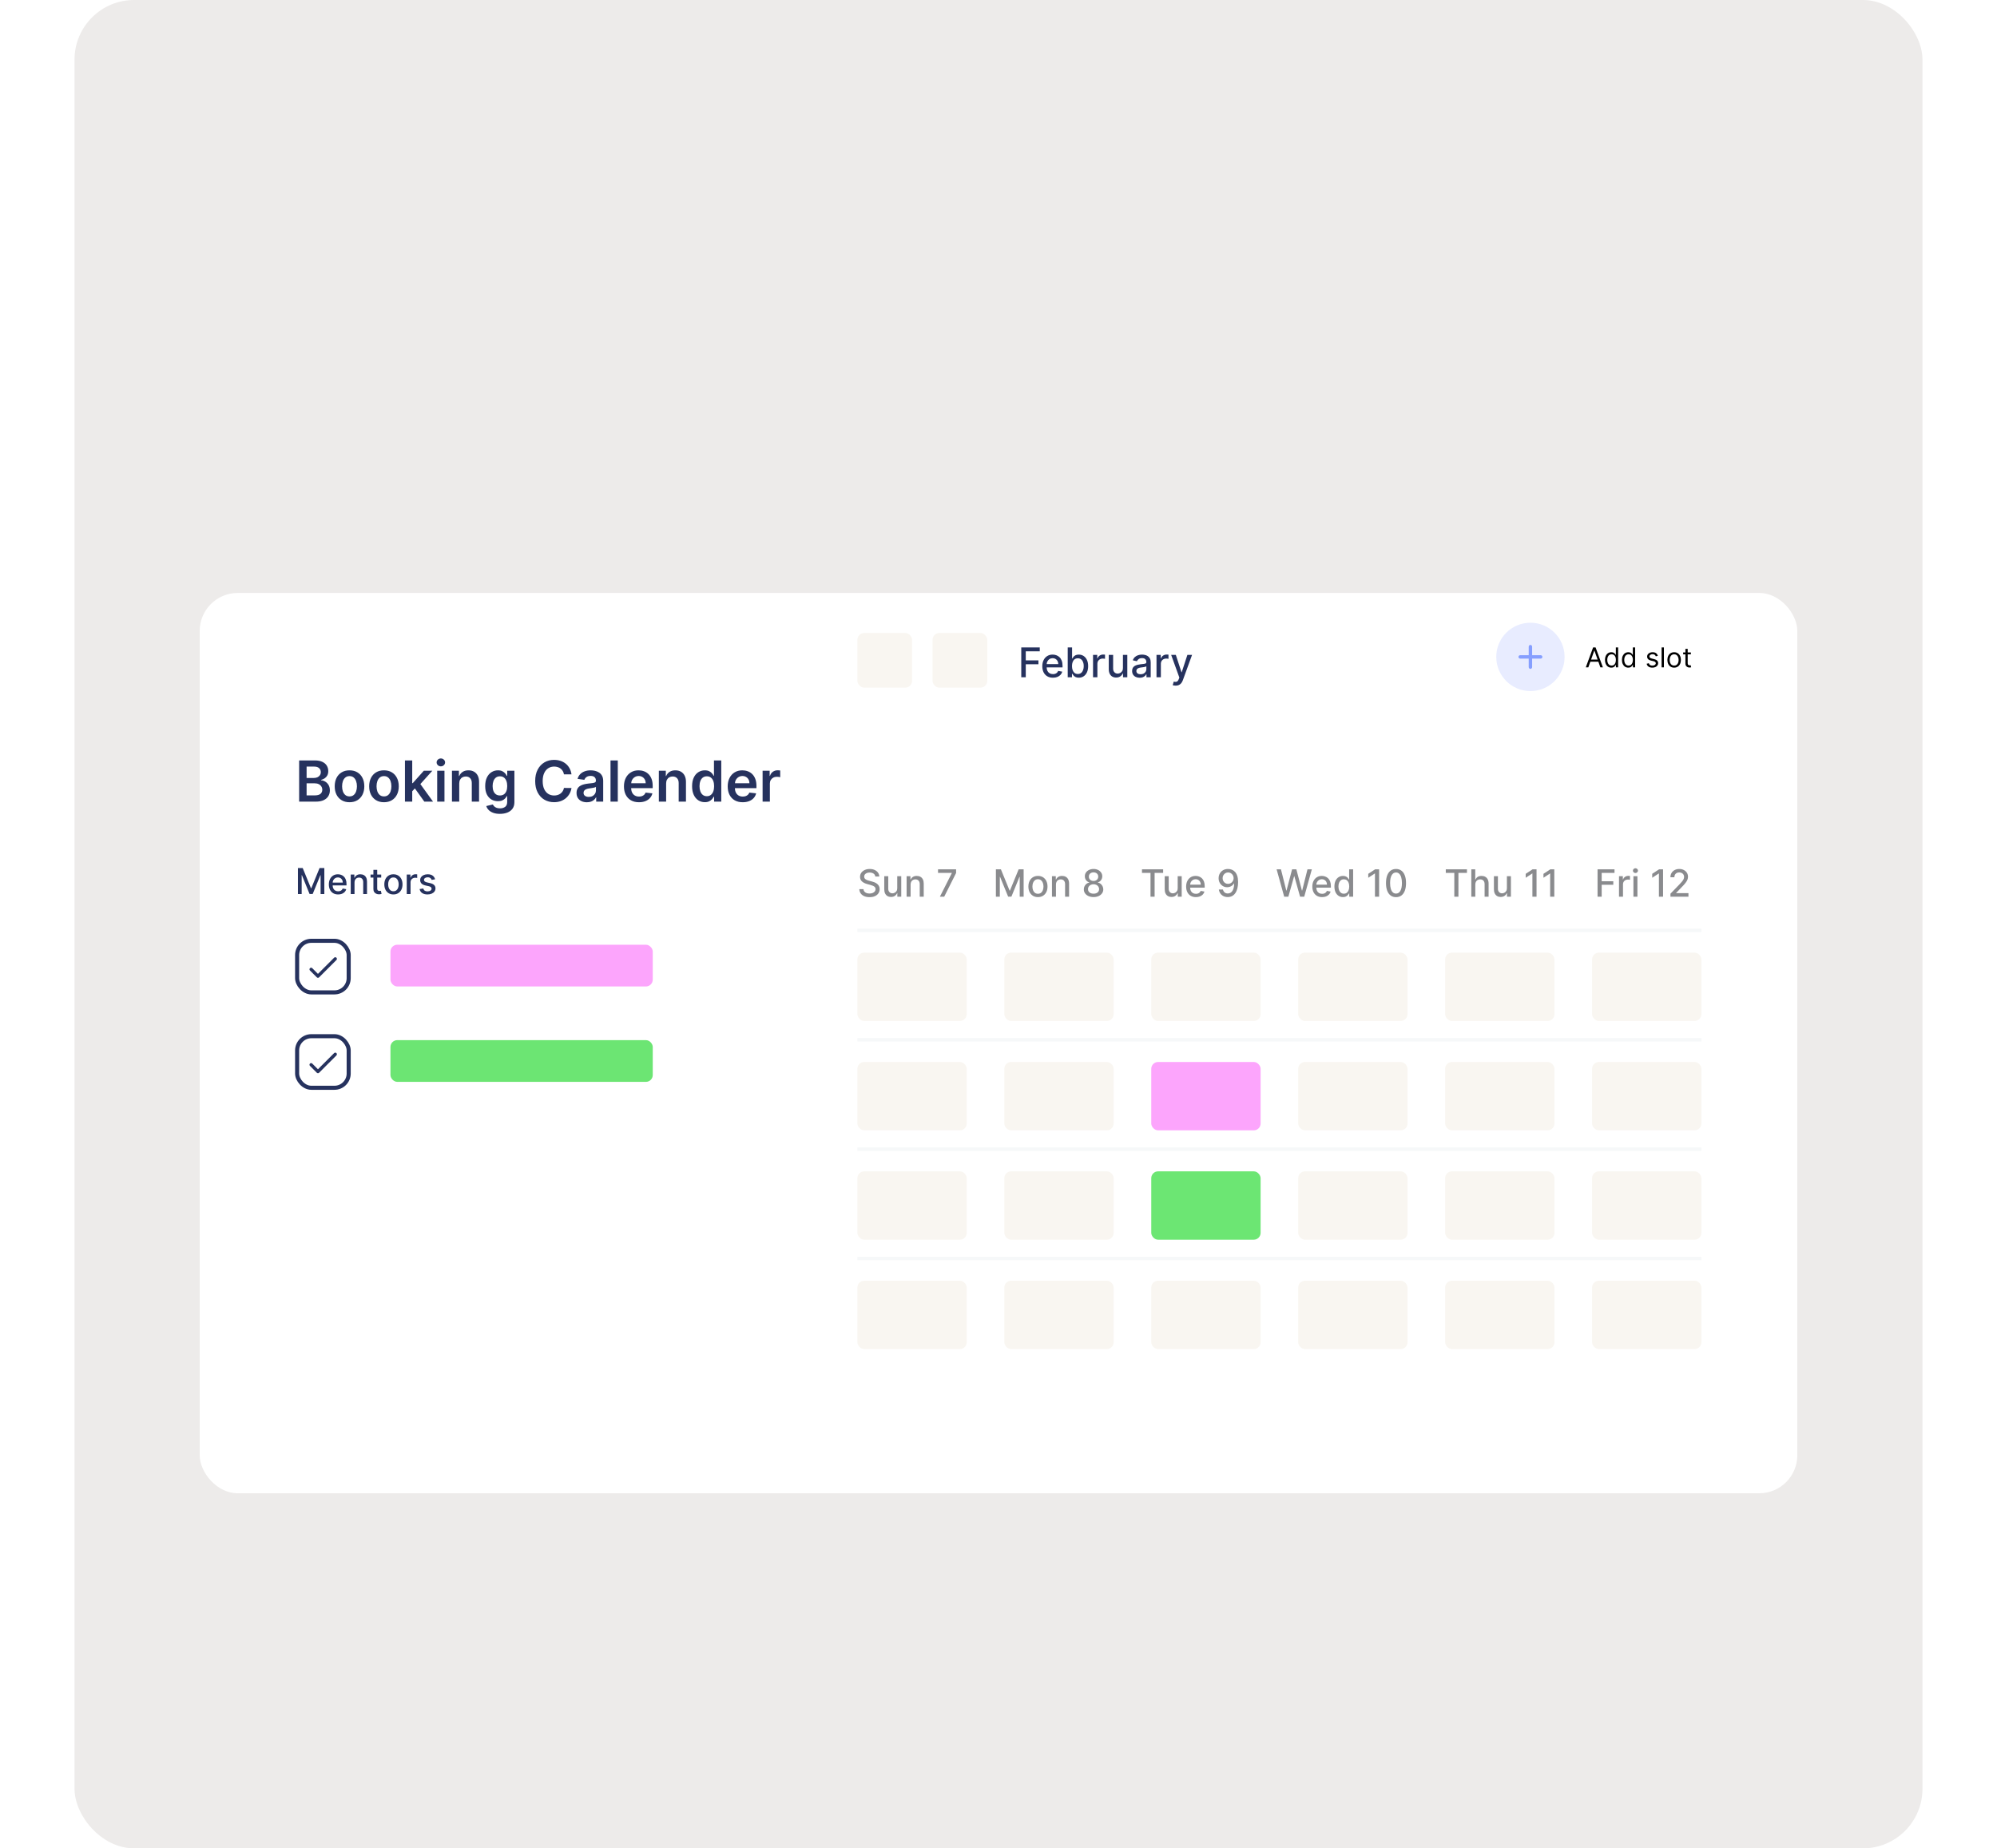 <svg width="670" height="620" viewBox="0 0 670 620" fill="none" xmlns="http://www.w3.org/2000/svg">
<rect x="25" width="620" height="620" rx="20" fill="#EDEBEA"/>
<g filter="url(#filter0_d_8_2944)">
<rect x="67" y="159" width="536" height="302" rx="12.762" fill="white"/>
<rect x="99.683" y="275.683" width="17.302" height="17.302" rx="4.781" stroke="#26325E" stroke-width="1.366"/>
<g clip-path="url(#clip0_8_2944)">
<path d="M106.672 286.772L104.767 284.867C104.553 284.652 104.207 284.652 103.993 284.867C103.778 285.081 103.778 285.427 103.993 285.641L106.288 287.936C106.502 288.15 106.848 288.15 107.062 287.936L112.871 282.127C113.085 281.913 113.085 281.567 112.871 281.352C112.657 281.138 112.311 281.138 112.097 281.352L106.672 286.772Z" fill="#26325E"/>
</g>
<rect x="131" y="277" width="88" height="14" rx="2.293" fill="#FCA5FC"/>
<rect x="131" y="309" width="88" height="14" rx="2.293" fill="#6CE573"/>
<rect x="99.683" y="307.683" width="17.302" height="17.302" rx="4.781" stroke="#26325E" stroke-width="1.366"/>
<g clip-path="url(#clip1_8_2944)">
<path d="M106.672 318.772L104.767 316.867C104.553 316.652 104.207 316.652 103.993 316.867C103.778 317.081 103.778 317.427 103.993 317.641L106.288 319.936C106.502 320.15 106.848 320.15 107.062 319.936L112.871 314.127C113.085 313.913 113.085 313.567 112.871 313.352C112.657 313.138 112.311 313.138 112.097 313.352L106.672 318.772Z" fill="#26325E"/>
</g>
<path d="M293.666 254.125C293.618 253.701 293.421 253.372 293.075 253.139C292.729 252.903 292.293 252.786 291.767 252.786C291.391 252.786 291.066 252.845 290.791 252.965C290.516 253.081 290.303 253.242 290.151 253.448C290.001 253.651 289.927 253.883 289.927 254.142C289.927 254.36 289.977 254.548 290.079 254.707C290.183 254.865 290.319 254.998 290.487 255.105C290.657 255.21 290.839 255.298 291.033 255.369C291.227 255.438 291.414 255.495 291.593 255.54L292.488 255.773C292.781 255.844 293.081 255.941 293.388 256.064C293.696 256.186 293.981 256.347 294.244 256.547C294.507 256.747 294.719 256.995 294.88 257.291C295.044 257.586 295.126 257.94 295.126 258.352C295.126 258.871 294.992 259.333 294.723 259.736C294.457 260.139 294.071 260.457 293.563 260.69C293.059 260.923 292.448 261.039 291.731 261.039C291.045 261.039 290.451 260.93 289.949 260.712C289.448 260.494 289.055 260.185 288.771 259.785C288.488 259.382 288.331 258.904 288.301 258.352H289.689C289.716 258.683 289.824 258.96 290.012 259.18C290.203 259.398 290.446 259.561 290.742 259.669C291.04 259.773 291.367 259.825 291.723 259.825C292.114 259.825 292.461 259.764 292.766 259.642C293.073 259.516 293.315 259.343 293.491 259.122C293.668 258.898 293.756 258.637 293.756 258.339C293.756 258.067 293.678 257.844 293.523 257.671C293.371 257.498 293.163 257.355 292.9 257.241C292.641 257.128 292.347 257.028 292.018 256.941L290.934 256.646C290.2 256.446 289.618 256.152 289.188 255.764C288.761 255.375 288.547 254.862 288.547 254.223C288.547 253.695 288.691 253.233 288.977 252.839C289.264 252.445 289.652 252.139 290.142 251.921C290.631 251.7 291.184 251.59 291.799 251.59C292.42 251.59 292.967 251.699 293.442 251.917C293.92 252.135 294.296 252.435 294.571 252.817C294.845 253.196 294.989 253.632 295.001 254.125H293.666ZM301.03 258.034V254.008H302.373V260.887H301.056V259.695H300.985C300.827 260.063 300.573 260.369 300.223 260.614C299.877 260.855 299.446 260.976 298.929 260.976C298.487 260.976 298.096 260.879 297.756 260.685C297.419 260.488 297.153 260.197 296.959 259.812C296.768 259.427 296.672 258.951 296.672 258.383V254.008H298.011V258.222C298.011 258.691 298.141 259.064 298.401 259.342C298.661 259.619 298.998 259.758 299.413 259.758C299.664 259.758 299.913 259.695 300.161 259.57C300.412 259.445 300.619 259.255 300.783 259.001C300.95 258.748 301.033 258.425 301.03 258.034ZM305.511 256.803V260.887H304.172V254.008H305.457V255.128H305.543C305.701 254.763 305.949 254.471 306.286 254.25C306.626 254.029 307.055 253.919 307.571 253.919C308.04 253.919 308.45 254.017 308.803 254.214C309.155 254.408 309.428 254.698 309.622 255.083C309.816 255.468 309.913 255.944 309.913 256.511V260.887H308.574V256.673C308.574 256.174 308.444 255.784 308.185 255.504C307.925 255.22 307.568 255.078 307.114 255.078C306.804 255.078 306.528 255.146 306.286 255.28C306.047 255.414 305.857 255.611 305.717 255.871C305.58 256.128 305.511 256.438 305.511 256.803ZM315.338 260.887L319.341 252.969V252.902H314.711V251.715H320.774V252.942L316.784 260.887H315.338Z" fill="#8A8B8E"/>
<path d="M334.128 251.715H335.808L338.727 258.845H338.835L341.755 251.715H343.434V260.887H342.118V254.25H342.032L339.328 260.873H338.235L335.53 254.245H335.445V260.887H334.128V251.715ZM348.236 261.026C347.591 261.026 347.028 260.878 346.548 260.582C346.067 260.287 345.694 259.873 345.428 259.342C345.162 258.81 345.03 258.189 345.03 257.479C345.03 256.765 345.162 256.141 345.428 255.607C345.694 255.072 346.067 254.657 346.548 254.362C347.028 254.066 347.591 253.919 348.236 253.919C348.881 253.919 349.444 254.066 349.924 254.362C350.405 254.657 350.778 255.072 351.044 255.607C351.31 256.141 351.442 256.765 351.442 257.479C351.442 258.189 351.31 258.81 351.044 259.342C350.778 259.873 350.405 260.287 349.924 260.582C349.444 260.878 348.881 261.026 348.236 261.026ZM348.24 259.901C348.658 259.901 349.005 259.791 349.279 259.57C349.554 259.349 349.757 259.055 349.888 258.688C350.023 258.321 350.09 257.916 350.09 257.474C350.09 257.035 350.023 256.632 349.888 256.265C349.757 255.895 349.554 255.598 349.279 255.374C349.005 255.15 348.658 255.038 348.24 255.038C347.82 255.038 347.47 255.15 347.193 255.374C346.918 255.598 346.713 255.895 346.579 256.265C346.448 256.632 346.382 257.035 346.382 257.474C346.382 257.916 346.448 258.321 346.579 258.688C346.713 259.055 346.918 259.349 347.193 259.57C347.47 259.791 347.82 259.901 348.24 259.901ZM354.276 256.803V260.887H352.937V254.008H354.222V255.128H354.307C354.466 254.763 354.713 254.471 355.051 254.25C355.391 254.029 355.82 253.919 356.336 253.919C356.805 253.919 357.215 254.017 357.568 254.214C357.92 254.408 358.193 254.698 358.387 255.083C358.581 255.468 358.678 255.944 358.678 256.511V260.887H357.339V256.673C357.339 256.174 357.209 255.784 356.95 255.504C356.69 255.22 356.333 255.078 355.879 255.078C355.569 255.078 355.293 255.146 355.051 255.28C354.812 255.414 354.622 255.611 354.482 255.871C354.345 256.128 354.276 256.438 354.276 256.803ZM366.893 261.012C366.251 261.012 365.683 260.902 365.191 260.681C364.701 260.46 364.318 260.155 364.04 259.767C363.762 259.379 363.625 258.937 363.628 258.442C363.625 258.053 363.704 257.697 363.865 257.371C364.029 257.043 364.252 256.77 364.532 256.552C364.813 256.331 365.127 256.19 365.473 256.131V256.077C365.016 255.967 364.65 255.722 364.376 255.343C364.101 254.963 363.965 254.528 363.968 254.035C363.965 253.566 364.089 253.148 364.34 252.781C364.594 252.411 364.941 252.12 365.383 251.908C365.825 251.696 366.328 251.59 366.893 251.59C367.451 251.59 367.949 251.697 368.388 251.912C368.83 252.124 369.178 252.415 369.432 252.786C369.685 253.153 369.814 253.569 369.817 254.035C369.814 254.528 369.674 254.963 369.396 255.343C369.118 255.722 368.757 255.967 368.312 256.077V256.131C368.655 256.19 368.964 256.331 369.239 256.552C369.517 256.77 369.738 257.043 369.902 257.371C370.069 257.697 370.154 258.053 370.157 258.442C370.154 258.937 370.014 259.379 369.736 259.767C369.459 260.155 369.073 260.46 368.581 260.681C368.091 260.902 367.528 261.012 366.893 261.012ZM366.893 259.879C367.272 259.879 367.6 259.816 367.878 259.691C368.155 259.563 368.37 259.385 368.523 259.158C368.675 258.928 368.753 258.66 368.756 258.352C368.753 258.033 368.669 257.75 368.505 257.506C368.344 257.261 368.124 257.068 367.846 256.928C367.569 256.788 367.251 256.717 366.893 256.717C366.531 256.717 366.21 256.788 365.93 256.928C365.649 257.068 365.428 257.261 365.267 257.506C365.106 257.75 365.027 258.033 365.03 258.352C365.027 258.66 365.1 258.928 365.249 259.158C365.401 259.385 365.618 259.563 365.898 259.691C366.179 259.816 366.51 259.879 366.893 259.879ZM366.893 255.611C367.197 255.611 367.467 255.55 367.703 255.428C367.939 255.305 368.124 255.135 368.258 254.917C368.396 254.699 368.466 254.444 368.469 254.151C368.466 253.865 368.397 253.614 368.263 253.399C368.132 253.184 367.948 253.018 367.712 252.902C367.476 252.783 367.203 252.723 366.893 252.723C366.576 252.723 366.298 252.783 366.06 252.902C365.824 253.018 365.64 253.184 365.509 253.399C365.377 253.614 365.313 253.865 365.316 254.151C365.313 254.444 365.379 254.699 365.513 254.917C365.648 255.135 365.833 255.305 366.069 255.428C366.307 255.55 366.582 255.611 366.893 255.611Z" fill="#8A8B8E"/>
<path d="M383.14 252.906V251.715H390.238V252.906H387.377V260.887H385.998V252.906H383.14ZM395.121 258.034V254.008H396.464V260.887H395.148V259.695H395.076C394.918 260.063 394.664 260.369 394.315 260.614C393.968 260.855 393.537 260.976 393.021 260.976C392.579 260.976 392.188 260.879 391.847 260.685C391.51 260.488 391.244 260.197 391.05 259.812C390.859 259.427 390.764 258.951 390.764 258.383V254.008H392.103V258.222C392.103 258.691 392.232 259.064 392.492 259.342C392.752 259.619 393.089 259.758 393.504 259.758C393.755 259.758 394.004 259.695 394.252 259.57C394.503 259.445 394.71 259.255 394.875 259.001C395.042 258.748 395.124 258.425 395.121 258.034ZM401.228 261.026C400.55 261.026 399.967 260.881 399.477 260.591C398.991 260.299 398.614 259.888 398.349 259.36C398.086 258.828 397.955 258.206 397.955 257.492C397.955 256.788 398.086 256.167 398.349 255.629C398.614 255.092 398.985 254.672 399.459 254.371C399.937 254.069 400.495 253.919 401.134 253.919C401.522 253.919 401.898 253.983 402.263 254.111C402.627 254.239 402.954 254.441 403.243 254.716C403.533 254.99 403.761 255.347 403.929 255.786C404.096 256.222 404.179 256.752 404.179 257.376V257.85H398.711V256.847H402.867C402.867 256.495 402.796 256.183 402.652 255.911C402.509 255.637 402.307 255.42 402.048 255.262C401.791 255.104 401.489 255.025 401.143 255.025C400.767 255.025 400.438 255.117 400.158 255.302C399.88 255.484 399.665 255.723 399.513 256.019C399.364 256.311 399.289 256.629 399.289 256.973V257.756C399.289 258.216 399.37 258.607 399.531 258.93C399.695 259.252 399.923 259.498 400.216 259.669C400.509 259.836 400.851 259.919 401.242 259.919C401.495 259.919 401.727 259.884 401.936 259.812C402.145 259.737 402.325 259.627 402.478 259.481C402.63 259.334 402.746 259.154 402.827 258.939L404.094 259.167C403.993 259.54 403.811 259.867 403.548 260.148C403.288 260.425 402.961 260.642 402.567 260.797C402.176 260.949 401.73 261.026 401.228 261.026ZM412.034 251.59C412.443 251.593 412.846 251.667 413.243 251.814C413.64 251.96 413.999 252.199 414.318 252.53C414.641 252.862 414.897 253.309 415.088 253.874C415.283 254.435 415.381 255.134 415.384 255.97C415.384 256.773 415.303 257.488 415.142 258.115C414.981 258.739 414.75 259.266 414.448 259.695C414.15 260.125 413.787 260.452 413.36 260.676C412.933 260.9 412.452 261.012 411.918 261.012C411.371 261.012 410.886 260.905 410.462 260.69C410.038 260.475 409.694 260.178 409.428 259.798C409.162 259.416 408.997 258.977 408.931 258.482H410.297C410.386 258.876 410.568 259.195 410.843 259.44C411.121 259.682 411.479 259.803 411.918 259.803C412.59 259.803 413.114 259.51 413.49 258.925C413.866 258.337 414.055 257.516 414.058 256.462H413.987C413.832 256.719 413.638 256.94 413.405 257.125C413.175 257.31 412.916 257.453 412.63 257.555C412.343 257.656 412.037 257.707 411.712 257.707C411.183 257.707 410.703 257.577 410.27 257.318C409.837 257.058 409.492 256.701 409.235 256.247C408.979 255.793 408.85 255.275 408.85 254.693C408.85 254.114 408.982 253.589 409.244 253.117C409.51 252.645 409.88 252.272 410.355 251.997C410.833 251.72 411.392 251.584 412.034 251.59ZM412.039 252.754C411.689 252.754 411.374 252.841 411.094 253.014C410.816 253.184 410.597 253.415 410.436 253.708C410.274 253.998 410.194 254.32 410.194 254.675C410.194 255.031 410.271 255.353 410.427 255.643C410.585 255.929 410.8 256.158 411.071 256.328C411.346 256.495 411.66 256.579 412.012 256.579C412.275 256.579 412.519 256.528 412.746 256.426C412.973 256.325 413.172 256.185 413.342 256.005C413.512 255.823 413.645 255.617 413.741 255.387C413.836 255.157 413.884 254.916 413.884 254.662C413.884 254.325 413.803 254.011 413.642 253.721C413.484 253.432 413.266 253.199 412.988 253.023C412.71 252.844 412.394 252.754 412.039 252.754Z" fill="#8A8B8E"/>
<path d="M430.853 260.887L428.309 251.715H429.765L431.552 258.818H431.637L433.495 251.715H434.937L436.796 258.822H436.881L438.663 251.715H440.123L437.575 260.887H436.182L434.252 254.017H434.18L432.25 260.887H430.853ZM443.565 261.026C442.887 261.026 442.303 260.881 441.814 260.591C441.327 260.299 440.951 259.888 440.685 259.36C440.422 258.828 440.291 258.206 440.291 257.492C440.291 256.788 440.422 256.167 440.685 255.629C440.951 255.092 441.321 254.672 441.796 254.371C442.273 254.069 442.832 253.919 443.47 253.919C443.859 253.919 444.235 253.983 444.599 254.111C444.963 254.239 445.29 254.441 445.58 254.716C445.869 254.99 446.098 255.347 446.265 255.786C446.432 256.222 446.516 256.752 446.516 257.376V257.85H441.048V256.847H445.204C445.204 256.495 445.132 256.183 444.989 255.911C444.845 255.637 444.644 255.42 444.384 255.262C444.127 255.104 443.826 255.025 443.479 255.025C443.103 255.025 442.775 255.117 442.494 255.302C442.217 255.484 442.002 255.723 441.849 256.019C441.7 256.311 441.625 256.629 441.625 256.973V257.756C441.625 258.216 441.706 258.607 441.867 258.93C442.031 259.252 442.26 259.498 442.552 259.669C442.845 259.836 443.187 259.919 443.578 259.919C443.832 259.919 444.063 259.884 444.272 259.812C444.481 259.737 444.662 259.627 444.814 259.481C444.966 259.334 445.083 259.154 445.163 258.939L446.431 259.167C446.329 259.54 446.147 259.867 445.884 260.148C445.625 260.425 445.298 260.642 444.904 260.797C444.512 260.949 444.066 261.026 443.565 261.026ZM450.576 261.021C450.021 261.021 449.525 260.879 449.09 260.596C448.657 260.309 448.316 259.901 448.069 259.373C447.824 258.842 447.701 258.204 447.701 257.461C447.701 256.717 447.825 256.082 448.073 255.553C448.324 255.025 448.667 254.62 449.103 254.339C449.539 254.059 450.033 253.919 450.585 253.919C451.012 253.919 451.356 253.99 451.615 254.133C451.878 254.274 452.081 254.438 452.224 254.626C452.371 254.814 452.484 254.98 452.565 255.123H452.645V251.715H453.984V260.887H452.677V259.816H452.565C452.484 259.963 452.368 260.13 452.215 260.318C452.066 260.506 451.86 260.67 451.597 260.811C451.335 260.951 450.994 261.021 450.576 261.021ZM450.872 259.879C451.257 259.879 451.583 259.778 451.848 259.575C452.117 259.369 452.32 259.083 452.457 258.719C452.598 258.355 452.668 257.931 452.668 257.447C452.668 256.97 452.599 256.552 452.462 256.193C452.324 255.835 452.123 255.556 451.857 255.356C451.591 255.156 451.263 255.056 450.872 255.056C450.469 255.056 450.133 255.16 449.864 255.369C449.596 255.578 449.393 255.864 449.255 256.225C449.121 256.586 449.054 256.994 449.054 257.447C449.054 257.907 449.122 258.321 449.26 258.688C449.397 259.055 449.6 259.346 449.869 259.561C450.141 259.773 450.475 259.879 450.872 259.879ZM462.695 251.715V260.887H461.306V253.103H461.253L459.058 254.537V253.211L461.347 251.715H462.695ZM468.369 261.039C467.661 261.036 467.056 260.849 466.555 260.479C466.053 260.109 465.67 259.57 465.404 258.863C465.138 258.155 465.005 257.303 465.005 256.305C465.005 255.311 465.138 254.462 465.404 253.757C465.673 253.053 466.058 252.515 466.559 252.145C467.064 251.775 467.667 251.59 468.369 251.59C469.07 251.59 469.672 251.776 470.173 252.15C470.675 252.52 471.059 253.057 471.324 253.762C471.593 254.463 471.727 255.311 471.727 256.305C471.727 257.306 471.594 258.159 471.329 258.867C471.063 259.572 470.679 260.11 470.178 260.484C469.676 260.854 469.073 261.039 468.369 261.039ZM468.369 259.843C468.99 259.843 469.475 259.54 469.824 258.934C470.176 258.328 470.353 257.452 470.353 256.305C470.353 255.544 470.272 254.901 470.111 254.375C469.952 253.847 469.724 253.447 469.426 253.175C469.13 252.9 468.778 252.763 468.369 252.763C467.751 252.763 467.265 253.068 466.913 253.677C466.561 254.286 466.383 255.162 466.38 256.305C466.38 257.07 466.459 257.716 466.618 258.245C466.779 258.77 467.007 259.169 467.303 259.44C467.598 259.709 467.954 259.843 468.369 259.843Z" fill="#8A8B8E"/>
<path d="M485.069 252.906V251.715H492.167V252.906H489.306V260.887H487.926V252.906H485.069ZM494.967 256.803V260.887H493.628V251.715H494.949V255.128H495.035C495.196 254.757 495.442 254.463 495.773 254.245C496.105 254.027 496.538 253.919 497.072 253.919C497.544 253.919 497.956 254.016 498.308 254.21C498.663 254.404 498.938 254.693 499.132 255.078C499.329 255.461 499.428 255.938 499.428 256.511V260.887H498.089V256.673C498.089 256.168 497.959 255.777 497.699 255.499C497.439 255.219 497.078 255.078 496.615 255.078C496.299 255.078 496.015 255.146 495.764 255.28C495.517 255.414 495.321 255.611 495.178 255.871C495.038 256.128 494.967 256.438 494.967 256.803ZM505.572 258.034V254.008H506.915V260.887H505.599V259.695H505.527C505.369 260.063 505.115 260.369 504.766 260.614C504.42 260.855 503.988 260.976 503.472 260.976C503.03 260.976 502.639 260.879 502.298 260.685C501.961 260.488 501.695 260.197 501.501 259.812C501.31 259.427 501.215 258.951 501.215 258.383V254.008H502.554V258.222C502.554 258.691 502.683 259.064 502.943 259.342C503.203 259.619 503.54 259.758 503.955 259.758C504.206 259.758 504.455 259.695 504.703 259.57C504.954 259.445 505.161 259.255 505.326 259.001C505.493 258.748 505.575 258.425 505.572 258.034ZM515.514 251.715V260.887H514.125V253.103H514.072L511.877 254.537V253.211L514.166 251.715H515.514ZM521.474 251.715V260.887H520.086V253.103H520.032L517.838 254.537V253.211L520.126 251.715H521.474Z" fill="#8A8B8E"/>
<path d="M535.986 260.887V251.715H541.673V252.906H537.37V255.701H541.266V256.888H537.37V260.887H535.986ZM543.181 260.887V254.008H544.476V255.101H544.547C544.673 254.731 544.894 254.439 545.21 254.228C545.53 254.013 545.891 253.905 546.294 253.905C546.377 253.905 546.476 253.908 546.589 253.914C546.706 253.92 546.797 253.927 546.863 253.936V255.217C546.809 255.202 546.713 255.186 546.576 255.168C546.439 255.147 546.301 255.137 546.164 255.137C545.848 255.137 545.565 255.204 545.318 255.338C545.073 255.469 544.879 255.653 544.735 255.889C544.592 256.122 544.52 256.388 544.52 256.686V260.887H543.181ZM548.021 260.887V254.008H549.36V260.887H548.021ZM548.698 252.947C548.465 252.947 548.265 252.869 548.097 252.714C547.933 252.556 547.851 252.368 547.851 252.15C547.851 251.929 547.933 251.741 548.097 251.585C548.265 251.427 548.465 251.348 548.698 251.348C548.93 251.348 549.129 251.427 549.293 251.585C549.46 251.741 549.544 251.929 549.544 252.15C549.544 252.368 549.46 252.556 549.293 252.714C549.129 252.869 548.93 252.947 548.698 252.947ZM557.961 251.715V260.887H556.573V253.103H556.519L554.325 254.537V253.211L556.613 251.715H557.961ZM560.442 260.887V259.884L563.545 256.668C563.877 256.319 564.15 256.013 564.365 255.75C564.583 255.484 564.745 255.232 564.853 254.993C564.96 254.754 565.014 254.501 565.014 254.232C565.014 253.927 564.943 253.665 564.799 253.444C564.656 253.22 564.46 253.048 564.213 252.929C563.965 252.806 563.686 252.745 563.375 252.745C563.047 252.745 562.76 252.812 562.515 252.947C562.27 253.081 562.082 253.271 561.951 253.515C561.82 253.76 561.754 254.047 561.754 254.375H560.433C560.433 253.817 560.561 253.329 560.818 252.911C561.075 252.493 561.427 252.169 561.875 251.939C562.323 251.706 562.832 251.59 563.402 251.59C563.978 251.59 564.486 251.705 564.925 251.935C565.366 252.162 565.711 252.472 565.959 252.866C566.207 253.257 566.331 253.699 566.331 254.192C566.331 254.532 566.267 254.865 566.138 255.19C566.013 255.516 565.793 255.879 565.48 256.279C565.166 256.676 564.731 257.158 564.172 257.725L562.35 259.633V259.7H566.479V260.887H560.442Z" fill="#8A8B8E"/>
<line x1="287.656" y1="272.192" x2="570.827" y2="272.192" stroke="#F6F8F9" stroke-width="1.146"/>
<rect x="287.656" y="279.644" width="36.686" height="22.929" rx="2.293" fill="#F9F6F1"/>
<rect x="336.953" y="279.644" width="36.686" height="22.929" rx="2.293" fill="#F9F6F1"/>
<rect x="386.25" y="279.644" width="36.686" height="22.929" rx="2.293" fill="#F9F6F1"/>
<rect x="435.547" y="279.644" width="36.686" height="22.929" rx="2.293" fill="#F9F6F1"/>
<rect x="484.844" y="279.644" width="36.686" height="22.929" rx="2.293" fill="#F9F6F1"/>
<rect x="534.141" y="279.644" width="36.686" height="22.929" rx="2.293" fill="#F9F6F1"/>
<line x1="287.656" y1="308.878" x2="570.827" y2="308.878" stroke="#F6F8F9" stroke-width="1.146"/>
<rect x="287.656" y="316.33" width="36.686" height="22.929" rx="2.293" fill="#F9F6F1"/>
<rect x="336.953" y="316.33" width="36.686" height="22.929" rx="2.293" fill="#F9F6F1"/>
<rect x="386.25" y="316.33" width="36.686" height="22.929" rx="2.293" fill="#FCA5FC"/>
<rect x="435.547" y="316.33" width="36.686" height="22.929" rx="2.293" fill="#F9F6F1"/>
<rect x="484.844" y="316.33" width="36.686" height="22.929" rx="2.293" fill="#F9F6F1"/>
<rect x="534.141" y="316.33" width="36.686" height="22.929" rx="2.293" fill="#F9F6F1"/>
<line x1="287.656" y1="345.564" x2="570.827" y2="345.564" stroke="#F6F8F9" stroke-width="1.146"/>
<rect x="287.656" y="353.016" width="36.686" height="22.929" rx="2.293" fill="#F9F6F1"/>
<rect x="336.953" y="353.016" width="36.686" height="22.929" rx="2.293" fill="#F9F6F1"/>
<rect x="386.25" y="353.016" width="36.686" height="22.929" rx="2.293" fill="#6CE673"/>
<rect x="435.547" y="353.016" width="36.686" height="22.929" rx="2.293" fill="#F9F6F1"/>
<rect x="484.844" y="353.016" width="36.686" height="22.929" rx="2.293" fill="#F9F6F1"/>
<rect x="534.141" y="353.016" width="36.686" height="22.929" rx="2.293" fill="#F9F6F1"/>
<line x1="287.656" y1="382.251" x2="570.827" y2="382.251" stroke="#F6F8F9" stroke-width="1.146"/>
<rect x="287.656" y="389.702" width="36.686" height="22.929" rx="2.293" fill="#F9F6F1"/>
<rect x="336.953" y="389.702" width="36.686" height="22.929" rx="2.293" fill="#F9F6F1"/>
<rect x="386.25" y="389.702" width="36.686" height="22.929" rx="2.293" fill="#F9F6F1"/>
<rect x="435.547" y="389.702" width="36.686" height="22.929" rx="2.293" fill="#F9F6F1"/>
<rect x="484.844" y="389.702" width="36.686" height="22.929" rx="2.293" fill="#F9F6F1"/>
<rect x="534.141" y="389.702" width="36.686" height="22.929" rx="2.293" fill="#F9F6F1"/>
<path d="M100.363 229V215.182H105.653C106.651 215.182 107.481 215.339 108.142 215.654C108.808 215.964 109.305 216.39 109.634 216.929C109.966 217.469 110.133 218.081 110.133 218.765C110.133 219.327 110.025 219.808 109.809 220.208C109.593 220.604 109.303 220.926 108.939 221.173C108.574 221.421 108.167 221.598 107.717 221.706V221.841C108.208 221.868 108.678 222.019 109.127 222.293C109.582 222.563 109.953 222.946 110.241 223.44C110.529 223.935 110.673 224.533 110.673 225.235C110.673 225.95 110.499 226.594 110.153 227.165C109.807 227.732 109.285 228.179 108.588 228.507C107.891 228.836 107.013 229 105.956 229H100.363ZM102.866 226.908H105.558C106.467 226.908 107.121 226.735 107.522 226.389C107.926 226.038 108.129 225.588 108.129 225.039C108.129 224.63 108.028 224.261 107.825 223.933C107.623 223.6 107.335 223.339 106.962 223.15C106.588 222.957 106.143 222.86 105.626 222.86H102.866V226.908ZM102.866 221.059H105.342C105.774 221.059 106.163 220.98 106.51 220.822C106.856 220.661 107.128 220.433 107.326 220.141C107.528 219.844 107.63 219.493 107.63 219.088C107.63 218.553 107.441 218.112 107.063 217.766C106.69 217.42 106.134 217.246 105.396 217.246H102.866V221.059ZM117.263 229.202C116.251 229.202 115.374 228.98 114.631 228.534C113.889 228.089 113.314 227.466 112.904 226.665C112.499 225.865 112.297 224.929 112.297 223.859C112.297 222.788 112.499 221.85 112.904 221.045C113.314 220.24 113.889 219.615 114.631 219.169C115.374 218.724 116.251 218.501 117.263 218.501C118.275 218.501 119.152 218.724 119.894 219.169C120.636 219.615 121.21 220.24 121.615 221.045C122.024 221.85 122.229 222.788 122.229 223.859C122.229 224.929 122.024 225.865 121.615 226.665C121.21 227.466 120.636 228.089 119.894 228.534C119.152 228.98 118.275 229.202 117.263 229.202ZM117.276 227.246C117.825 227.246 118.284 227.095 118.653 226.794C119.022 226.488 119.296 226.078 119.476 225.566C119.66 225.053 119.753 224.482 119.753 223.852C119.753 223.218 119.66 222.644 119.476 222.131C119.296 221.614 119.022 221.203 118.653 220.897C118.284 220.591 117.825 220.438 117.276 220.438C116.714 220.438 116.246 220.591 115.873 220.897C115.504 221.203 115.227 221.614 115.043 222.131C114.863 222.644 114.773 223.218 114.773 223.852C114.773 224.482 114.863 225.053 115.043 225.566C115.227 226.078 115.504 226.488 115.873 226.794C116.246 227.095 116.714 227.246 117.276 227.246ZM128.822 229.202C127.81 229.202 126.933 228.98 126.191 228.534C125.449 228.089 124.873 227.466 124.464 226.665C124.059 225.865 123.857 224.929 123.857 223.859C123.857 222.788 124.059 221.85 124.464 221.045C124.873 220.24 125.449 219.615 126.191 219.169C126.933 218.724 127.81 218.501 128.822 218.501C129.835 218.501 130.712 218.724 131.454 219.169C132.196 219.615 132.77 220.24 133.174 221.045C133.584 221.85 133.788 222.788 133.788 223.859C133.788 224.929 133.584 225.865 133.174 226.665C132.77 227.466 132.196 228.089 131.454 228.534C130.712 228.98 129.835 229.202 128.822 229.202ZM128.836 227.246C129.385 227.246 129.844 227.095 130.212 226.794C130.581 226.488 130.856 226.078 131.036 225.566C131.22 225.053 131.312 224.482 131.312 223.852C131.312 223.218 131.22 222.644 131.036 222.131C130.856 221.614 130.581 221.203 130.212 220.897C129.844 220.591 129.385 220.438 128.836 220.438C128.274 220.438 127.806 220.591 127.433 220.897C127.064 221.203 126.787 221.614 126.603 222.131C126.423 222.644 126.333 223.218 126.333 223.852C126.333 224.482 126.423 225.053 126.603 225.566C126.787 226.078 127.064 226.488 127.433 226.794C127.806 227.095 128.274 227.246 128.836 227.246ZM138.088 225.748L138.081 222.799H138.473L142.197 218.636H145.051L140.47 223.737H139.964L138.088 225.748ZM135.861 229V215.182H138.304V229H135.861ZM142.366 229L138.992 224.284L140.638 222.563L145.287 229H142.366ZM146.679 229V218.636H149.121V229H146.679ZM147.907 217.165C147.52 217.165 147.187 217.037 146.908 216.781C146.629 216.52 146.49 216.207 146.49 215.843C146.49 215.474 146.629 215.162 146.908 214.905C147.187 214.644 147.52 214.514 147.907 214.514C148.298 214.514 148.631 214.644 148.905 214.905C149.184 215.162 149.324 215.474 149.324 215.843C149.324 216.207 149.184 216.52 148.905 216.781C148.631 217.037 148.298 217.165 147.907 217.165ZM154.075 222.928V229H151.633V218.636H153.967V220.397H154.089C154.327 219.817 154.707 219.356 155.229 219.014C155.755 218.672 156.405 218.501 157.179 218.501C157.894 218.501 158.517 218.654 159.048 218.96C159.583 219.266 159.997 219.709 160.29 220.289C160.586 220.87 160.733 221.574 160.728 222.401V229H158.286V222.779C158.286 222.086 158.106 221.544 157.746 221.153C157.39 220.762 156.898 220.566 156.268 220.566C155.841 220.566 155.461 220.661 155.128 220.849C154.8 221.034 154.541 221.301 154.352 221.652C154.168 222.003 154.075 222.428 154.075 222.928ZM167.718 233.102C166.841 233.102 166.088 232.983 165.458 232.745C164.828 232.511 164.322 232.196 163.94 231.8C163.557 231.404 163.292 230.966 163.144 230.484L165.343 229.951C165.442 230.154 165.586 230.354 165.775 230.552C165.964 230.754 166.218 230.921 166.537 231.051C166.861 231.186 167.268 231.254 167.759 231.254C168.451 231.254 169.025 231.085 169.479 230.748C169.933 230.415 170.161 229.866 170.161 229.101V227.138H170.039C169.913 227.39 169.729 227.648 169.486 227.914C169.247 228.179 168.93 228.402 168.535 228.582C168.143 228.762 167.651 228.852 167.057 228.852C166.261 228.852 165.539 228.665 164.891 228.292C164.248 227.914 163.735 227.351 163.353 226.605C162.975 225.854 162.786 224.913 162.786 223.784C162.786 222.646 162.975 221.686 163.353 220.903C163.735 220.116 164.25 219.52 164.898 219.115C165.546 218.706 166.267 218.501 167.064 218.501C167.671 218.501 168.17 218.605 168.562 218.812C168.957 219.014 169.272 219.259 169.506 219.547C169.74 219.831 169.918 220.098 170.039 220.35H170.174V218.636H172.583V229.169C172.583 230.055 172.371 230.788 171.949 231.368C171.526 231.949 170.948 232.383 170.215 232.67C169.481 232.958 168.649 233.102 167.718 233.102ZM167.738 226.935C168.256 226.935 168.696 226.809 169.061 226.558C169.425 226.306 169.702 225.944 169.891 225.471C170.08 224.999 170.174 224.432 170.174 223.771C170.174 223.119 170.08 222.547 169.891 222.057C169.706 221.567 169.432 221.187 169.068 220.917C168.708 220.643 168.265 220.505 167.738 220.505C167.194 220.505 166.74 220.647 166.375 220.93C166.011 221.214 165.737 221.603 165.552 222.098C165.368 222.588 165.276 223.146 165.276 223.771C165.276 224.405 165.368 224.961 165.552 225.438C165.741 225.91 166.018 226.279 166.382 226.544C166.751 226.805 167.203 226.935 167.738 226.935ZM191.735 219.844H189.211C189.139 219.43 189.007 219.064 188.813 218.744C188.62 218.42 188.379 218.146 188.091 217.921C187.803 217.696 187.475 217.528 187.106 217.415C186.742 217.298 186.348 217.24 185.925 217.24C185.174 217.24 184.508 217.429 183.928 217.806C183.348 218.18 182.894 218.729 182.565 219.453C182.237 220.172 182.073 221.052 182.073 222.091C182.073 223.148 182.237 224.039 182.565 224.763C182.898 225.482 183.352 226.027 183.928 226.396C184.508 226.76 185.172 226.942 185.919 226.942C186.332 226.942 186.719 226.888 187.079 226.78C187.443 226.668 187.77 226.504 188.057 226.288C188.35 226.072 188.595 225.806 188.793 225.491C188.995 225.177 189.135 224.817 189.211 224.412L191.735 224.425C191.64 225.082 191.436 225.698 191.121 226.274C190.81 226.85 190.403 227.358 189.899 227.799C189.396 228.235 188.806 228.577 188.132 228.825C187.457 229.067 186.708 229.189 185.885 229.189C184.67 229.189 183.586 228.908 182.633 228.346C181.679 227.783 180.928 226.971 180.379 225.91C179.83 224.848 179.556 223.575 179.556 222.091C179.556 220.602 179.833 219.329 180.386 218.272C180.939 217.21 181.693 216.399 182.646 215.836C183.6 215.274 184.679 214.993 185.885 214.993C186.654 214.993 187.369 215.101 188.03 215.317C188.692 215.533 189.281 215.85 189.798 216.268C190.315 216.682 190.741 217.19 191.073 217.793C191.411 218.391 191.631 219.075 191.735 219.844ZM196.901 229.209C196.245 229.209 195.653 229.092 195.127 228.858C194.605 228.62 194.191 228.269 193.885 227.806C193.584 227.342 193.433 226.771 193.433 226.092C193.433 225.507 193.541 225.024 193.757 224.641C193.973 224.259 194.268 223.953 194.641 223.724C195.014 223.494 195.435 223.321 195.903 223.204C196.375 223.083 196.863 222.995 197.367 222.941C197.974 222.878 198.467 222.822 198.844 222.772C199.222 222.718 199.497 222.637 199.668 222.529C199.843 222.417 199.931 222.244 199.931 222.01V221.969C199.931 221.461 199.78 221.068 199.479 220.789C199.177 220.51 198.743 220.37 198.176 220.37C197.578 220.37 197.104 220.501 196.753 220.762C196.406 221.023 196.173 221.331 196.051 221.686L193.771 221.362C193.951 220.732 194.247 220.206 194.661 219.783C195.075 219.356 195.581 219.037 196.179 218.825C196.778 218.609 197.439 218.501 198.163 218.501C198.662 218.501 199.159 218.56 199.654 218.677C200.149 218.794 200.601 218.987 201.01 219.257C201.42 219.522 201.748 219.885 201.995 220.343C202.247 220.802 202.373 221.376 202.373 222.064V229H200.025V227.576H199.944C199.796 227.864 199.587 228.134 199.317 228.386C199.051 228.633 198.716 228.834 198.311 228.987C197.911 229.135 197.441 229.209 196.901 229.209ZM197.536 227.414C198.026 227.414 198.451 227.318 198.811 227.124C199.171 226.926 199.447 226.665 199.641 226.342C199.839 226.018 199.938 225.665 199.938 225.282V224.061C199.861 224.124 199.731 224.183 199.546 224.237C199.366 224.29 199.164 224.338 198.939 224.378C198.714 224.419 198.491 224.455 198.271 224.486C198.051 224.518 197.859 224.545 197.697 224.567C197.333 224.617 197.007 224.698 196.719 224.81C196.431 224.922 196.204 225.08 196.038 225.282C195.871 225.48 195.788 225.737 195.788 226.051C195.788 226.501 195.952 226.841 196.281 227.07C196.609 227.3 197.027 227.414 197.536 227.414ZM207.272 215.182V229H204.829V215.182H207.272ZM214.371 229.202C213.332 229.202 212.435 228.987 211.679 228.555C210.928 228.118 210.35 227.502 209.945 226.706C209.54 225.905 209.338 224.963 209.338 223.879C209.338 222.813 209.54 221.877 209.945 221.072C210.355 220.262 210.926 219.633 211.659 219.183C212.392 218.729 213.254 218.501 214.243 218.501C214.882 218.501 215.485 218.605 216.051 218.812C216.623 219.014 217.126 219.329 217.563 219.756C218.004 220.184 218.35 220.728 218.602 221.389C218.854 222.046 218.98 222.829 218.98 223.737V224.486H210.485V222.84H216.638C216.634 222.372 216.533 221.956 216.335 221.592C216.137 221.223 215.86 220.933 215.505 220.721C215.154 220.51 214.745 220.404 214.277 220.404C213.778 220.404 213.339 220.526 212.961 220.768C212.583 221.007 212.289 221.322 212.077 221.713C211.87 222.1 211.765 222.525 211.76 222.988V224.425C211.76 225.028 211.87 225.545 212.091 225.977C212.311 226.405 212.619 226.733 213.015 226.962C213.411 227.187 213.874 227.3 214.405 227.3C214.76 227.3 215.082 227.25 215.37 227.151C215.658 227.048 215.907 226.897 216.119 226.699C216.33 226.501 216.49 226.256 216.598 225.964L218.878 226.22C218.735 226.823 218.46 227.349 218.055 227.799C217.655 228.244 217.142 228.591 216.517 228.838C215.892 229.081 215.177 229.202 214.371 229.202ZM223.488 222.928V229H221.046V218.636H223.381V220.397H223.502C223.74 219.817 224.12 219.356 224.642 219.014C225.169 218.672 225.818 218.501 226.592 218.501C227.307 218.501 227.93 218.654 228.461 218.96C228.996 219.266 229.41 219.709 229.703 220.289C229.999 220.87 230.146 221.574 230.141 222.401V229H227.699V222.779C227.699 222.086 227.519 221.544 227.159 221.153C226.804 220.762 226.311 220.566 225.681 220.566C225.254 220.566 224.874 220.661 224.541 220.849C224.213 221.034 223.954 221.301 223.765 221.652C223.581 222.003 223.488 222.428 223.488 222.928ZM236.47 229.182C235.656 229.182 234.927 228.973 234.284 228.555C233.641 228.136 233.132 227.529 232.759 226.733C232.386 225.937 232.199 224.97 232.199 223.832C232.199 222.68 232.388 221.709 232.766 220.917C233.148 220.121 233.663 219.52 234.311 219.115C234.959 218.706 235.681 218.501 236.477 218.501C237.084 218.501 237.583 218.605 237.975 218.812C238.366 219.014 238.676 219.259 238.906 219.547C239.135 219.831 239.313 220.098 239.439 220.35H239.54V215.182H241.989V229H239.587V227.367H239.439C239.313 227.619 239.131 227.887 238.892 228.17C238.654 228.449 238.339 228.687 237.948 228.885C237.556 229.083 237.064 229.182 236.47 229.182ZM237.151 227.178C237.669 227.178 238.11 227.039 238.474 226.76C238.838 226.477 239.115 226.083 239.304 225.579C239.493 225.075 239.587 224.488 239.587 223.818C239.587 223.148 239.493 222.565 239.304 222.071C239.119 221.576 238.845 221.191 238.481 220.917C238.121 220.643 237.678 220.505 237.151 220.505C236.607 220.505 236.153 220.647 235.789 220.93C235.424 221.214 235.15 221.605 234.965 222.104C234.781 222.604 234.689 223.175 234.689 223.818C234.689 224.466 234.781 225.044 234.965 225.552C235.154 226.056 235.431 226.454 235.795 226.746C236.164 227.034 236.616 227.178 237.151 227.178ZM249.18 229.202C248.141 229.202 247.244 228.987 246.488 228.555C245.737 228.118 245.159 227.502 244.754 226.706C244.349 225.905 244.147 224.963 244.147 223.879C244.147 222.813 244.349 221.877 244.754 221.072C245.163 220.262 245.734 219.633 246.468 219.183C247.201 218.729 248.062 218.501 249.052 218.501C249.69 218.501 250.293 218.605 250.86 218.812C251.431 219.014 251.935 219.329 252.371 219.756C252.812 220.184 253.159 220.728 253.41 221.389C253.662 222.046 253.788 222.829 253.788 223.737V224.486H245.294V222.84H251.447C251.443 222.372 251.341 221.956 251.143 221.592C250.945 221.223 250.669 220.933 250.313 220.721C249.963 220.51 249.553 220.404 249.085 220.404C248.586 220.404 248.148 220.526 247.77 220.768C247.392 221.007 247.097 221.322 246.886 221.713C246.679 222.1 246.573 222.525 246.569 222.988V224.425C246.569 225.028 246.679 225.545 246.899 225.977C247.12 226.405 247.428 226.733 247.824 226.962C248.22 227.187 248.683 227.3 249.214 227.3C249.569 227.3 249.891 227.25 250.179 227.151C250.466 227.048 250.716 226.897 250.927 226.699C251.139 226.501 251.299 226.256 251.407 225.964L253.687 226.22C253.543 226.823 253.269 227.349 252.864 227.799C252.464 228.244 251.951 228.591 251.326 228.838C250.7 229.081 249.985 229.202 249.18 229.202ZM255.855 229V218.636H258.223V220.364H258.331C258.52 219.765 258.844 219.304 259.302 218.98C259.766 218.652 260.294 218.488 260.888 218.488C261.023 218.488 261.174 218.495 261.34 218.508C261.511 218.517 261.653 218.533 261.765 218.555V220.802C261.662 220.766 261.497 220.735 261.273 220.708C261.052 220.676 260.838 220.661 260.632 220.661C260.186 220.661 259.786 220.757 259.431 220.951C259.08 221.14 258.803 221.403 258.601 221.74C258.398 222.077 258.297 222.467 258.297 222.907V229H255.855Z" fill="#26325E"/>
<path d="M99.959 251.273H101.557L104.335 258.057H104.438L107.216 251.273H108.814V260H107.561V253.685H107.48L104.906 259.987H103.866L101.293 253.68H101.212V260H99.959V251.273ZM113.447 260.132C112.802 260.132 112.247 259.994 111.781 259.719C111.318 259.44 110.96 259.05 110.707 258.547C110.457 258.041 110.332 257.449 110.332 256.77C110.332 256.099 110.457 255.509 110.707 254.997C110.96 254.486 111.312 254.087 111.764 253.8C112.218 253.513 112.75 253.369 113.358 253.369C113.727 253.369 114.085 253.43 114.431 253.553C114.778 253.675 115.089 253.866 115.365 254.128C115.64 254.389 115.858 254.729 116.017 255.146C116.176 255.561 116.255 256.065 116.255 256.659V257.111H111.052V256.156H115.007C115.007 255.821 114.939 255.524 114.802 255.266C114.666 255.004 114.474 254.798 114.227 254.648C113.983 254.497 113.696 254.422 113.366 254.422C113.008 254.422 112.696 254.51 112.429 254.686C112.164 254.859 111.96 255.087 111.815 255.368C111.673 255.646 111.602 255.949 111.602 256.276V257.021C111.602 257.459 111.679 257.831 111.832 258.138C111.988 258.445 112.206 258.679 112.484 258.841C112.762 259 113.088 259.08 113.46 259.08C113.701 259.08 113.922 259.045 114.12 258.977C114.319 258.906 114.491 258.801 114.636 258.662C114.781 258.523 114.892 258.351 114.968 258.146L116.174 258.364C116.078 258.719 115.904 259.03 115.654 259.297C115.407 259.561 115.096 259.767 114.721 259.915C114.349 260.06 113.924 260.132 113.447 260.132ZM118.943 256.114V260H117.669V253.455H118.892V254.52H118.973C119.124 254.173 119.359 253.895 119.68 253.685C120.004 253.474 120.412 253.369 120.903 253.369C121.349 253.369 121.74 253.463 122.075 253.651C122.411 253.835 122.67 254.111 122.855 254.477C123.04 254.844 123.132 255.297 123.132 255.837V260H121.858V255.99C121.858 255.516 121.734 255.145 121.487 254.878C121.24 254.608 120.901 254.473 120.469 254.473C120.173 254.473 119.911 254.537 119.68 254.665C119.453 254.793 119.273 254.98 119.139 255.227C119.009 255.472 118.943 255.767 118.943 256.114ZM127.896 253.455V254.477H124.321V253.455H127.896ZM125.28 251.886H126.554V258.078C126.554 258.325 126.591 258.511 126.665 258.636C126.739 258.759 126.834 258.842 126.95 258.888C127.07 258.93 127.199 258.952 127.338 258.952C127.44 258.952 127.53 258.945 127.607 258.93C127.683 258.916 127.743 258.905 127.786 258.896L128.016 259.949C127.942 259.977 127.837 260.006 127.7 260.034C127.564 260.065 127.393 260.082 127.189 260.085C126.854 260.091 126.541 260.031 126.251 259.906C125.962 259.781 125.727 259.588 125.548 259.327C125.369 259.065 125.28 258.737 125.28 258.342V251.886ZM131.993 260.132C131.379 260.132 130.843 259.991 130.386 259.71C129.929 259.429 129.574 259.036 129.321 258.53C129.068 258.024 128.941 257.433 128.941 256.757C128.941 256.078 129.068 255.484 129.321 254.976C129.574 254.467 129.929 254.072 130.386 253.791C130.843 253.51 131.379 253.369 131.993 253.369C132.606 253.369 133.142 253.51 133.599 253.791C134.056 254.072 134.412 254.467 134.664 254.976C134.917 255.484 135.044 256.078 135.044 256.757C135.044 257.433 134.917 258.024 134.664 258.53C134.412 259.036 134.056 259.429 133.599 259.71C133.142 259.991 132.606 260.132 131.993 260.132ZM131.997 259.062C132.395 259.062 132.724 258.957 132.985 258.747C133.247 258.537 133.44 258.257 133.565 257.908C133.693 257.558 133.757 257.173 133.757 256.753C133.757 256.335 133.693 255.952 133.565 255.602C133.44 255.25 133.247 254.967 132.985 254.754C132.724 254.541 132.395 254.435 131.997 254.435C131.596 254.435 131.264 254.541 131 254.754C130.738 254.967 130.544 255.25 130.416 255.602C130.291 255.952 130.228 256.335 130.228 256.753C130.228 257.173 130.291 257.558 130.416 257.908C130.544 258.257 130.738 258.537 131 258.747C131.264 258.957 131.596 259.062 131.997 259.062ZM136.466 260V253.455H137.697V254.494H137.766C137.885 254.142 138.095 253.865 138.396 253.663C138.7 253.459 139.044 253.357 139.428 253.357C139.507 253.357 139.601 253.359 139.709 253.365C139.82 253.371 139.906 253.378 139.969 253.386V254.605C139.918 254.591 139.827 254.575 139.696 254.558C139.565 254.538 139.435 254.528 139.304 254.528C139.003 254.528 138.734 254.592 138.499 254.72C138.266 254.845 138.081 255.02 137.945 255.244C137.808 255.466 137.74 255.719 137.74 256.003V260H136.466ZM145.976 255.053L144.821 255.257C144.773 255.109 144.696 254.969 144.591 254.835C144.489 254.702 144.35 254.592 144.174 254.507C143.998 254.422 143.777 254.379 143.513 254.379C143.152 254.379 142.851 254.46 142.61 254.622C142.368 254.781 142.248 254.987 142.248 255.24C142.248 255.459 142.328 255.635 142.49 255.768C142.652 255.902 142.914 256.011 143.275 256.097L144.314 256.335C144.917 256.474 145.365 256.689 145.661 256.979C145.956 257.268 146.104 257.645 146.104 258.108C146.104 258.5 145.99 258.849 145.763 259.156C145.539 259.46 145.225 259.699 144.821 259.872C144.421 260.045 143.956 260.132 143.428 260.132C142.695 260.132 142.097 259.976 141.634 259.663C141.171 259.348 140.887 258.901 140.782 258.321L142.013 258.134C142.09 258.455 142.248 258.697 142.486 258.862C142.725 259.024 143.036 259.105 143.419 259.105C143.837 259.105 144.171 259.018 144.421 258.845C144.671 258.669 144.796 258.455 144.796 258.202C144.796 257.997 144.719 257.825 144.566 257.686C144.415 257.547 144.184 257.442 143.871 257.371L142.763 257.128C142.152 256.989 141.701 256.767 141.408 256.463C141.118 256.159 140.973 255.774 140.973 255.308C140.973 254.922 141.081 254.584 141.297 254.294C141.513 254.004 141.811 253.778 142.192 253.616C142.573 253.452 143.009 253.369 143.5 253.369C144.208 253.369 144.765 253.523 145.171 253.83C145.577 254.134 145.846 254.541 145.976 255.053Z" fill="#26325E"/>
</g>
<path d="M342.639 227.176V217.17H348.843V218.47H344.149V221.518H348.399V222.813H344.149V227.176H342.639ZM353.266 227.327C352.527 227.327 351.89 227.169 351.356 226.853C350.825 226.534 350.414 226.086 350.125 225.51C349.838 224.93 349.695 224.251 349.695 223.473C349.695 222.704 349.838 222.027 350.125 221.44C350.414 220.854 350.818 220.396 351.336 220.068C351.857 219.739 352.466 219.574 353.163 219.574C353.587 219.574 353.997 219.644 354.394 219.784C354.792 219.924 355.148 220.144 355.464 220.444C355.78 220.743 356.029 221.133 356.212 221.611C356.394 222.087 356.485 222.665 356.485 223.346V223.863H350.52V222.769H355.054C355.054 222.385 354.976 222.044 354.819 221.748C354.663 221.448 354.443 221.212 354.16 221.04C353.88 220.867 353.551 220.781 353.173 220.781C352.763 220.781 352.404 220.882 352.098 221.084C351.795 221.282 351.561 221.543 351.395 221.865C351.232 222.185 351.151 222.531 351.151 222.906V223.761C351.151 224.262 351.238 224.689 351.414 225.041C351.593 225.393 351.843 225.661 352.162 225.847C352.481 226.029 352.854 226.121 353.281 226.121C353.557 226.121 353.81 226.081 354.038 226.003C354.266 225.922 354.463 225.801 354.629 225.642C354.795 225.482 354.922 225.285 355.01 225.051L356.393 225.3C356.282 225.707 356.083 226.064 355.797 226.37C355.513 226.673 355.157 226.909 354.727 227.078C354.3 227.244 353.813 227.327 353.266 227.327ZM358.223 227.176V217.17H359.684V220.888H359.772C359.857 220.732 359.979 220.551 360.138 220.346C360.298 220.141 360.52 219.962 360.803 219.809C361.086 219.652 361.461 219.574 361.927 219.574C362.532 219.574 363.073 219.727 363.548 220.033C364.024 220.339 364.397 220.781 364.667 221.357C364.941 221.934 365.078 222.627 365.078 223.438C365.078 224.249 364.942 224.945 364.672 225.525C364.402 226.101 364.031 226.546 363.558 226.858C363.086 227.168 362.547 227.322 361.941 227.322C361.485 227.322 361.112 227.246 360.822 227.093C360.536 226.94 360.311 226.761 360.148 226.555C359.985 226.35 359.86 226.168 359.772 226.008H359.65V227.176H358.223ZM359.655 223.424C359.655 223.951 359.731 224.414 359.884 224.811C360.038 225.209 360.259 225.52 360.549 225.744C360.839 225.966 361.194 226.077 361.614 226.077C362.05 226.077 362.415 225.961 362.708 225.73C363.001 225.495 363.223 225.178 363.373 224.777C363.526 224.376 363.602 223.925 363.602 223.424C363.602 222.929 363.527 222.484 363.377 222.09C363.231 221.696 363.009 221.385 362.713 221.157C362.42 220.929 362.054 220.815 361.614 220.815C361.19 220.815 360.832 220.924 360.539 221.142C360.249 221.361 360.029 221.665 359.88 222.056C359.73 222.447 359.655 222.903 359.655 223.424ZM366.718 227.176V219.672H368.13V220.864H368.208C368.345 220.46 368.586 220.142 368.931 219.911C369.279 219.677 369.674 219.559 370.113 219.559C370.204 219.559 370.312 219.563 370.436 219.569C370.563 219.576 370.662 219.584 370.734 219.594V220.991C370.675 220.975 370.571 220.957 370.421 220.937C370.271 220.914 370.121 220.903 369.972 220.903C369.626 220.903 369.319 220.976 369.048 221.123C368.781 221.266 368.569 221.466 368.413 221.724C368.257 221.978 368.179 222.268 368.179 222.593V227.176H366.718ZM376.751 224.064V219.672H378.217V227.176H376.781V225.876H376.702C376.53 226.277 376.253 226.611 375.872 226.878C375.494 227.142 375.023 227.273 374.46 227.273C373.978 227.273 373.551 227.168 373.18 226.956C372.812 226.741 372.522 226.423 372.31 226.003C372.102 225.583 371.998 225.064 371.998 224.445V219.672H373.459V224.269C373.459 224.78 373.6 225.187 373.884 225.49C374.167 225.793 374.535 225.945 374.988 225.945C375.261 225.945 375.533 225.876 375.804 225.739C376.077 225.603 376.303 225.396 376.483 225.119C376.665 224.842 376.755 224.49 376.751 224.064ZM382.363 227.342C381.888 227.342 381.458 227.254 381.074 227.078C380.689 226.899 380.385 226.64 380.16 226.301C379.939 225.963 379.828 225.547 379.828 225.056C379.828 224.632 379.909 224.284 380.072 224.01C380.235 223.736 380.455 223.52 380.732 223.36C381.009 223.201 381.318 223.08 381.66 222.999C382.002 222.917 382.35 222.855 382.705 222.813C383.155 222.761 383.52 222.719 383.8 222.686C384.08 222.65 384.283 222.593 384.41 222.515C384.537 222.437 384.601 222.31 384.601 222.134V222.1C384.601 221.673 384.48 221.343 384.239 221.108C384.002 220.874 383.647 220.756 383.174 220.756C382.683 220.756 382.295 220.865 382.012 221.084C381.732 221.299 381.538 221.538 381.43 221.802L380.057 221.489C380.22 221.033 380.458 220.665 380.771 220.385C381.087 220.102 381.45 219.897 381.86 219.77C382.271 219.639 382.702 219.574 383.155 219.574C383.454 219.574 383.772 219.61 384.107 219.682C384.446 219.75 384.762 219.877 385.055 220.063C385.352 220.248 385.594 220.514 385.783 220.859C385.972 221.201 386.067 221.646 386.067 222.193V227.176H384.64V226.15H384.581C384.487 226.339 384.345 226.524 384.156 226.707C383.967 226.889 383.725 227.041 383.428 227.161C383.132 227.282 382.777 227.342 382.363 227.342ZM382.681 226.169C383.085 226.169 383.43 226.09 383.717 225.93C384.007 225.77 384.226 225.562 384.376 225.305C384.529 225.044 384.606 224.766 384.606 224.469V223.502C384.554 223.554 384.453 223.603 384.303 223.649C384.156 223.691 383.989 223.728 383.8 223.761C383.611 223.79 383.427 223.818 383.248 223.844C383.069 223.867 382.919 223.886 382.798 223.903C382.515 223.938 382.256 223.999 382.021 224.083C381.79 224.168 381.605 224.29 381.464 224.45C381.328 224.606 381.259 224.815 381.259 225.075C381.259 225.437 381.393 225.71 381.66 225.896C381.927 226.078 382.267 226.169 382.681 226.169ZM388.012 227.176V219.672H389.424V220.864H389.502C389.639 220.46 389.88 220.142 390.225 219.911C390.574 219.677 390.968 219.559 391.407 219.559C391.499 219.559 391.606 219.563 391.73 219.569C391.857 219.576 391.956 219.584 392.028 219.594V220.991C391.969 220.975 391.865 220.957 391.715 220.937C391.565 220.914 391.416 220.903 391.266 220.903C390.921 220.903 390.613 220.976 390.342 221.123C390.075 221.266 389.864 221.466 389.707 221.724C389.551 221.978 389.473 222.268 389.473 222.593V227.176H388.012ZM394.444 229.99C394.226 229.99 394.027 229.972 393.848 229.936C393.669 229.903 393.535 229.868 393.447 229.829L393.799 228.632C394.066 228.703 394.304 228.734 394.512 228.724C394.721 228.715 394.905 228.637 395.064 228.49C395.227 228.343 395.37 228.104 395.494 227.772L395.675 227.273L392.929 219.672H394.493L396.393 225.495H396.471L398.372 219.672H399.94L396.847 228.177C396.704 228.568 396.522 228.899 396.3 229.169C396.079 229.443 395.815 229.648 395.509 229.785C395.203 229.921 394.848 229.99 394.444 229.99Z" fill="#26325E"/>
<rect x="287.657" y="212.322" width="18.343" height="18.343" rx="2.293" fill="#F9F6F1"/>
<rect x="312.879" y="212.322" width="18.343" height="18.343" rx="2.293" fill="#F9F6F1"/>
<circle cx="513.464" cy="220.347" r="11.464" fill="#E8ECFF"/>
<g clip-path="url(#clip2_8_2944)">
<path d="M516.902 220.921H514.036V223.787C514.036 224.102 513.778 224.36 513.463 224.36C513.147 224.36 512.889 224.102 512.889 223.787V220.921H510.023C509.708 220.921 509.45 220.663 509.45 220.348C509.45 220.032 509.708 219.774 510.023 219.774H512.889V216.908C512.889 216.593 513.147 216.335 513.463 216.335C513.778 216.335 514.036 216.593 514.036 216.908V219.774H516.902C517.217 219.774 517.475 220.032 517.475 220.348C517.475 220.663 517.217 220.921 516.902 220.921Z" fill="#869FFF"/>
</g>
<path d="M532.889 223.847H532.042L534.491 217.177H535.325L537.774 223.847H536.927L534.934 218.232H534.882L532.889 223.847ZM533.201 221.242H536.615V221.958H533.201V221.242ZM540.598 223.951C540.181 223.951 539.813 223.846 539.494 223.635C539.175 223.423 538.925 223.123 538.745 222.737C538.565 222.348 538.474 221.889 538.474 221.359C538.474 220.833 538.565 220.377 538.745 219.991C538.925 219.604 539.176 219.306 539.497 219.095C539.818 218.885 540.19 218.779 540.611 218.779C540.937 218.779 541.194 218.834 541.383 218.942C541.574 219.049 541.719 219.17 541.819 219.307C541.921 219.442 542.001 219.552 542.057 219.639H542.122V217.177H542.891V223.847H542.148V223.079H542.057C542.001 223.17 541.92 223.285 541.816 223.424C541.712 223.561 541.563 223.683 541.37 223.792C541.177 223.898 540.919 223.951 540.598 223.951ZM540.702 223.261C541.01 223.261 541.271 223.181 541.484 223.02C541.697 222.857 541.858 222.632 541.969 222.346C542.08 222.057 542.135 221.724 542.135 221.346C542.135 220.972 542.081 220.646 541.972 220.366C541.864 220.083 541.703 219.864 541.49 219.708C541.278 219.549 541.015 219.47 540.702 219.47C540.376 219.47 540.105 219.553 539.888 219.721C539.673 219.886 539.511 220.11 539.403 220.395C539.296 220.677 539.243 220.994 539.243 221.346C539.243 221.702 539.297 222.025 539.406 222.316C539.517 222.605 539.679 222.835 539.894 223.007C540.112 223.176 540.381 223.261 540.702 223.261ZM546.294 223.951C545.877 223.951 545.509 223.846 545.19 223.635C544.871 223.423 544.621 223.123 544.441 222.737C544.261 222.348 544.171 221.889 544.171 221.359C544.171 220.833 544.261 220.377 544.441 219.991C544.621 219.604 544.872 219.306 545.193 219.095C545.515 218.885 545.886 218.779 546.307 218.779C546.633 218.779 546.89 218.834 547.079 218.942C547.27 219.049 547.416 219.17 547.516 219.307C547.618 219.442 547.697 219.552 547.753 219.639H547.819V217.177H548.587V223.847H547.845V223.079H547.753C547.697 223.17 547.617 223.285 547.512 223.424C547.408 223.561 547.259 223.683 547.066 223.792C546.873 223.898 546.616 223.951 546.294 223.951ZM546.399 223.261C546.707 223.261 546.967 223.181 547.18 223.02C547.393 222.857 547.555 222.632 547.665 222.346C547.776 222.057 547.832 221.724 547.832 221.346C547.832 220.972 547.777 220.646 547.669 220.366C547.56 220.083 547.399 219.864 547.187 219.708C546.974 219.549 546.711 219.47 546.399 219.47C546.073 219.47 545.801 219.553 545.584 219.721C545.369 219.886 545.208 220.11 545.099 220.395C544.993 220.677 544.939 220.994 544.939 221.346C544.939 221.702 544.994 222.025 545.102 222.316C545.213 222.605 545.376 222.835 545.591 223.007C545.808 223.176 546.077 223.261 546.399 223.261ZM556.225 219.965L555.534 220.16C555.491 220.045 555.427 219.933 555.342 219.825C555.26 219.714 555.147 219.623 555.003 219.551C554.86 219.48 554.677 219.444 554.453 219.444C554.147 219.444 553.892 219.514 553.688 219.655C553.486 219.794 553.385 219.971 553.385 220.186C553.385 220.377 553.454 220.528 553.593 220.639C553.732 220.75 553.949 220.842 554.244 220.916L554.987 221.098C555.434 221.207 555.768 221.373 555.987 221.597C556.206 221.818 556.316 222.104 556.316 222.453C556.316 222.74 556.233 222.996 556.068 223.222C555.906 223.448 555.678 223.626 555.384 223.756C555.091 223.886 554.75 223.951 554.362 223.951C553.851 223.951 553.429 223.841 553.095 223.619C552.76 223.398 552.549 223.074 552.46 222.649L553.189 222.466C553.259 222.735 553.39 222.937 553.583 223.072C553.779 223.207 554.034 223.274 554.349 223.274C554.707 223.274 554.991 223.198 555.202 223.046C555.415 222.892 555.521 222.707 555.521 222.492C555.521 222.319 555.46 222.173 555.339 222.056C555.217 221.936 555.03 221.847 554.779 221.789L553.945 221.593C553.487 221.485 553.15 221.317 552.935 221.089C552.722 220.858 552.616 220.571 552.616 220.225C552.616 219.943 552.695 219.693 552.854 219.476C553.014 219.259 553.233 219.089 553.508 218.965C553.786 218.841 554.101 218.779 554.453 218.779C554.948 218.779 555.337 218.888 555.619 219.105C555.903 219.322 556.105 219.609 556.225 219.965ZM558.242 217.177V223.847H557.473V217.177H558.242ZM561.682 223.951C561.23 223.951 560.834 223.844 560.493 223.629C560.154 223.414 559.889 223.113 559.698 222.727C559.509 222.34 559.415 221.889 559.415 221.372C559.415 220.851 559.509 220.396 559.698 220.007C559.889 219.619 560.154 219.317 560.493 219.102C560.834 218.887 561.23 218.779 561.682 218.779C562.133 218.779 562.529 218.887 562.867 219.102C563.208 219.317 563.473 219.619 563.662 220.007C563.853 220.396 563.949 220.851 563.949 221.372C563.949 221.889 563.853 222.34 563.662 222.727C563.473 223.113 563.208 223.414 562.867 223.629C562.529 223.844 562.133 223.951 561.682 223.951ZM561.682 223.261C562.025 223.261 562.307 223.173 562.529 222.997C562.75 222.821 562.914 222.59 563.02 222.303C563.127 222.017 563.18 221.706 563.18 221.372C563.18 221.038 563.127 220.726 563.02 220.437C562.914 220.148 562.75 219.915 562.529 219.737C562.307 219.559 562.025 219.47 561.682 219.47C561.339 219.47 561.056 219.559 560.835 219.737C560.613 219.915 560.449 220.148 560.343 220.437C560.237 220.726 560.184 221.038 560.184 221.372C560.184 221.706 560.237 222.017 560.343 222.303C560.449 222.59 560.613 222.821 560.835 222.997C561.056 223.173 561.339 223.261 561.682 223.261ZM567.297 218.845V219.496H564.705V218.845H567.297ZM565.461 217.646H566.229V222.414C566.229 222.631 566.261 222.794 566.324 222.903C566.389 223.009 566.471 223.081 566.571 223.118C566.673 223.152 566.781 223.17 566.894 223.17C566.978 223.17 567.048 223.165 567.102 223.157C567.156 223.146 567.2 223.137 567.232 223.131L567.389 223.821C567.337 223.841 567.264 223.86 567.17 223.88C567.077 223.901 566.959 223.912 566.815 223.912C566.598 223.912 566.386 223.866 566.177 223.772C565.971 223.679 565.799 223.537 565.662 223.346C565.528 223.155 565.461 222.914 565.461 222.623V217.646Z" fill="black"/>
<defs>
<filter id="filter0_d_8_2944" x="0.509" y="132.404" width="668.982" height="434.982" filterUnits="userSpaceOnUse" color-interpolation-filters="sRGB">
<feFlood flood-opacity="0" result="BackgroundImageFix"/>
<feColorMatrix in="SourceAlpha" type="matrix" values="0 0 0 0 0 0 0 0 0 0 0 0 0 0 0 0 0 0 127 0" result="hardAlpha"/>
<feOffset dy="39.895"/>
<feGaussianBlur stdDeviation="33.245"/>
<feComposite in2="hardAlpha" operator="out"/>
<feColorMatrix type="matrix" values="0 0 0 0 0.976 0 0 0 0 0.965 0 0 0 0 0.945 0 0 0 1 0"/>
<feBlend mode="normal" in2="BackgroundImageFix" result="effect1_dropShadow_8_2944"/>
<feBlend mode="normal" in="SourceGraphic" in2="effect1_dropShadow_8_2944" result="shape"/>
</filter>
<clipPath id="clip0_8_2944">
<rect width="13.178" height="13.178" fill="white" transform="translate(101.73 277.894)"/>
</clipPath>
<clipPath id="clip1_8_2944">
<rect width="13.178" height="13.178" fill="white" transform="translate(101.73 309.894)"/>
</clipPath>
<clipPath id="clip2_8_2944">
<rect width="13.757" height="13.757" fill="white" transform="translate(506.584 213.469)"/>
</clipPath>
</defs>
</svg>

